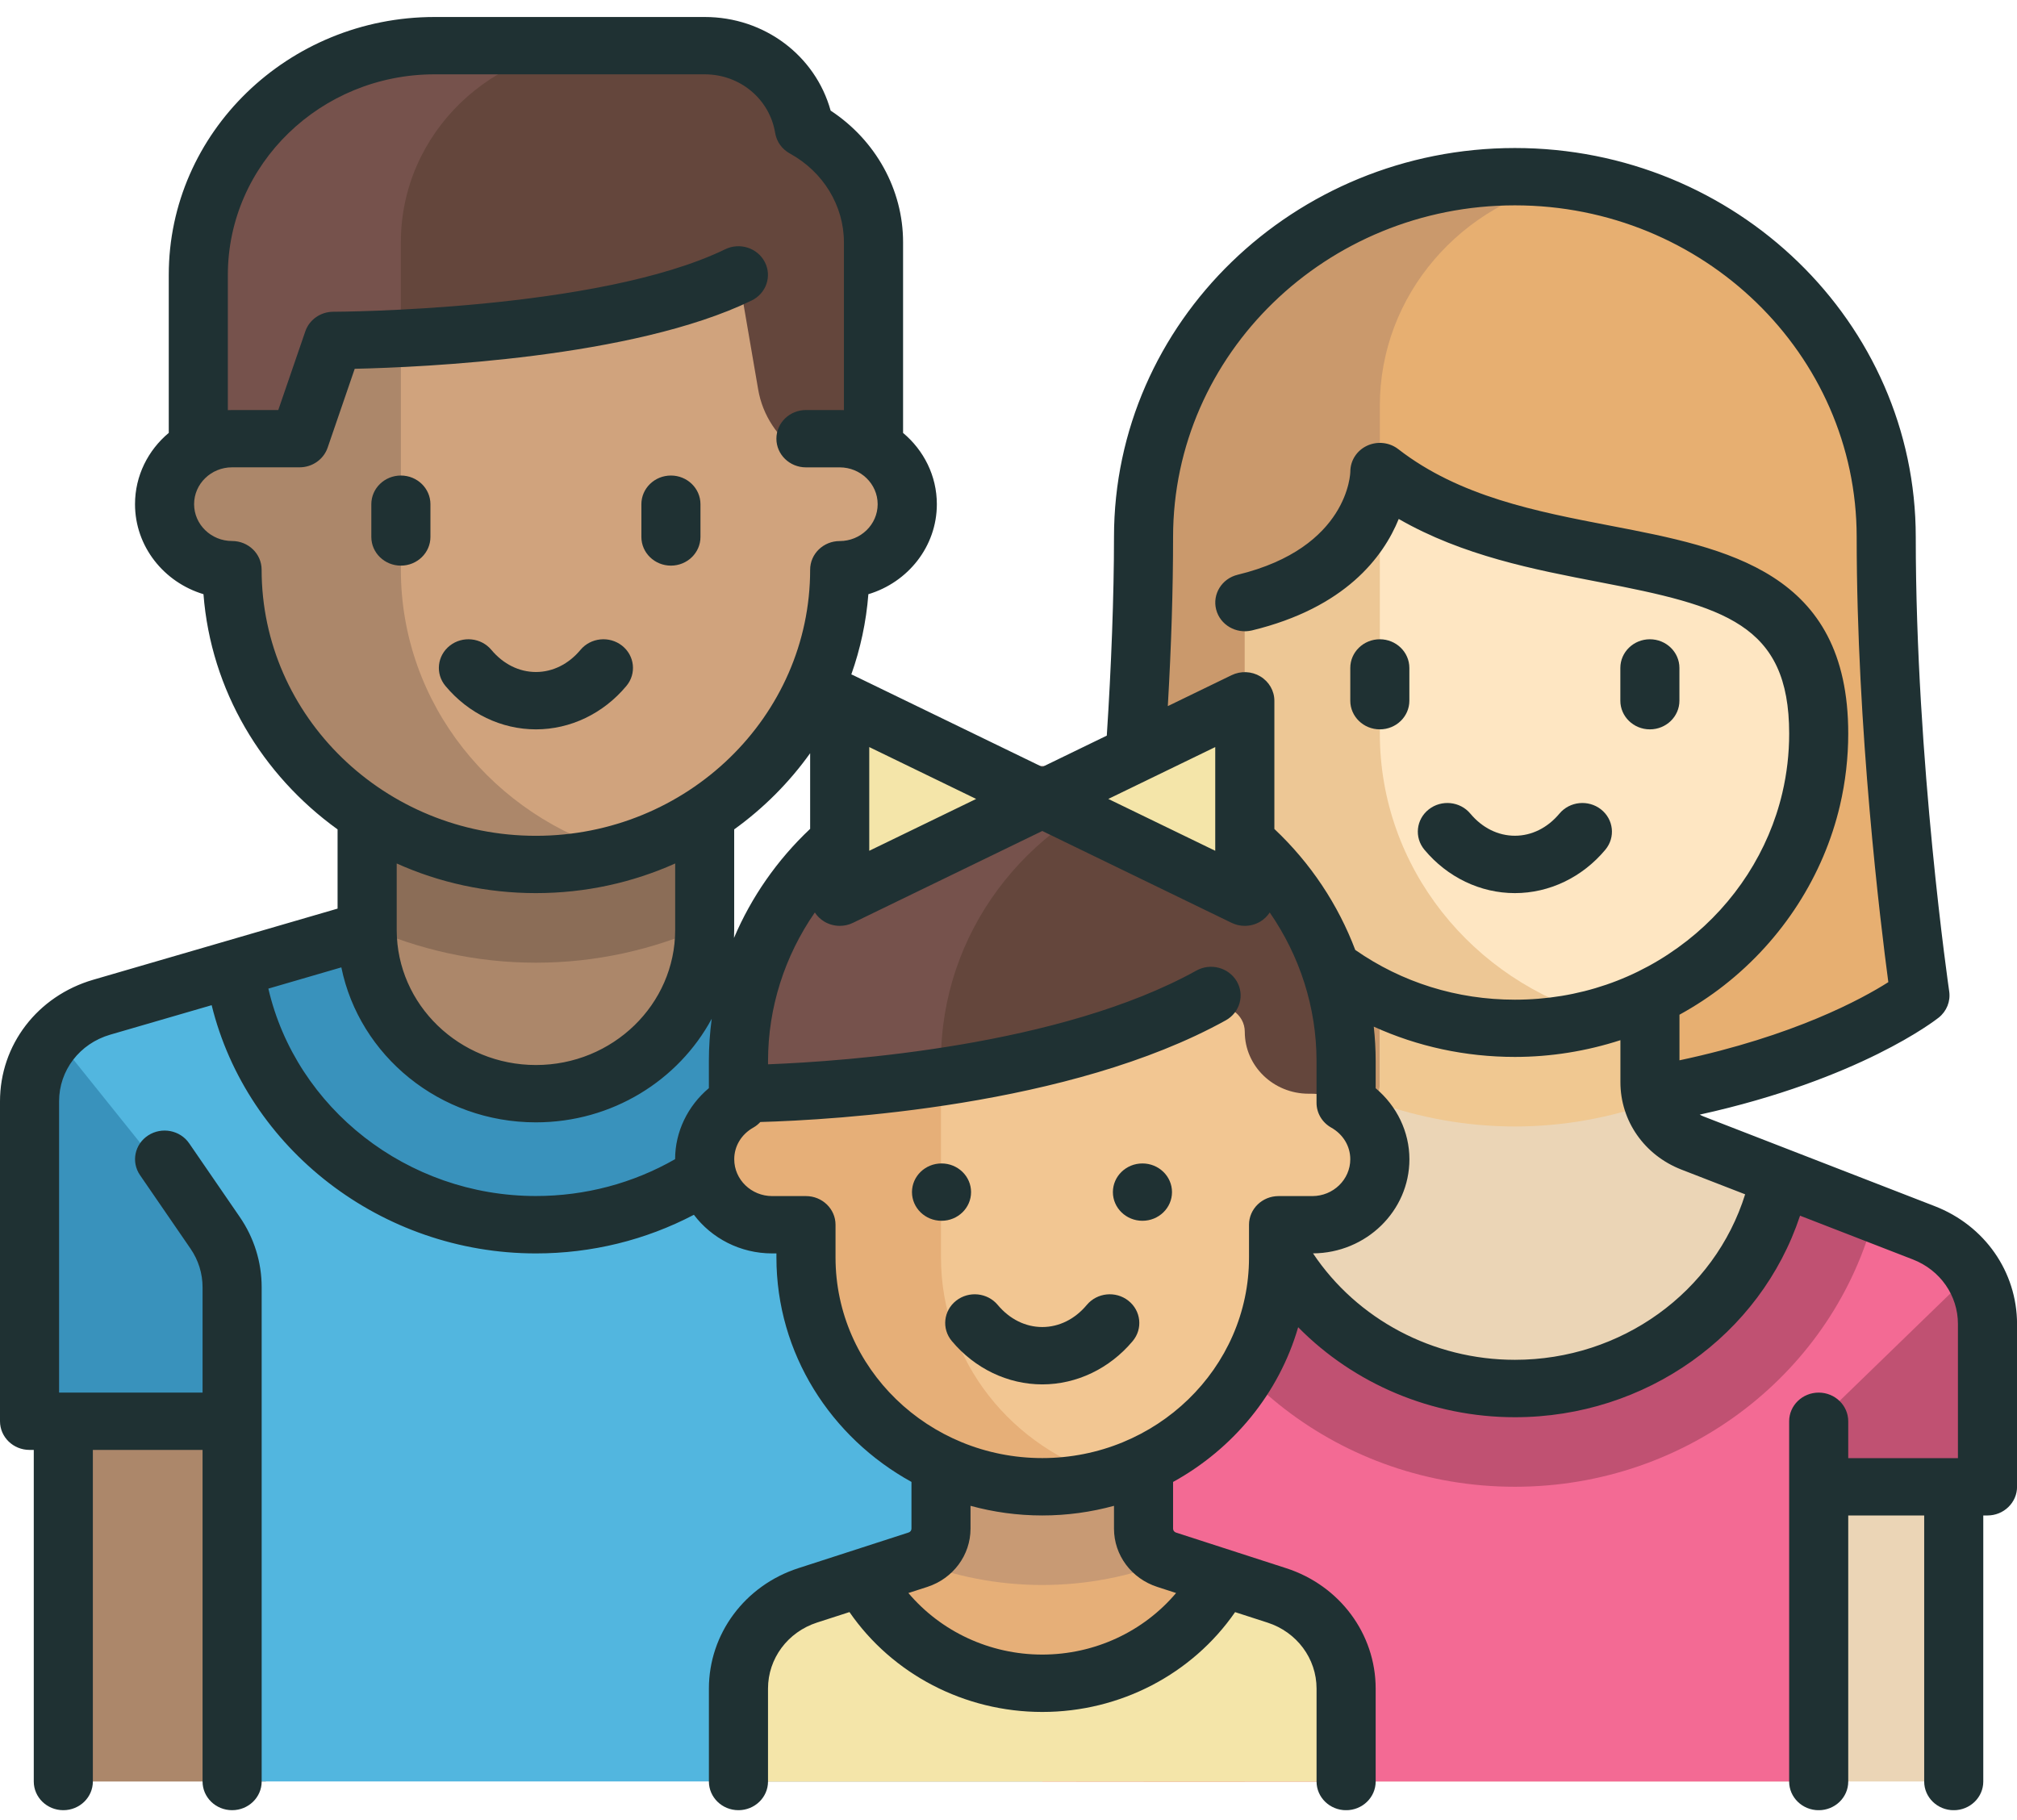 <svg width="82" height="74" viewBox="0 0 82 74" fill="none"
    xmlns="http://www.w3.org/2000/svg">
    <g clip-path="url(#clip0)">
        <path d="M61.585 7.184C69.923 7.184 76.681 13.741 76.681 21.831C76.681 31.152 78.054 40.474 78.054 40.474C78.054 40.474 71.191 44.47 61.585 45.801C51.979 44.468 45.118 40.473 45.118 40.473C45.118 40.473 46.49 31.152 46.49 21.83C46.49 13.741 53.249 7.184 61.585 7.184Z" fill="#E7AF71"/>
        <path d="M56.096 20.5V16.504C56.096 11.978 59.423 8.208 63.832 7.362C63.097 7.255 62.35 7.182 61.585 7.182C53.247 7.182 46.489 13.74 46.489 21.83C46.489 31.151 45.116 40.473 45.116 40.473C45.116 40.473 51.979 44.468 61.585 45.8V25.825L56.096 20.5Z" fill="#CA996C"/>
        <path d="M78.211 50.122L68.8 46.47C67.757 46.066 67.075 45.087 67.075 43.998V39.143H56.096V43.998C56.096 45.087 55.412 46.066 54.371 46.47L44.961 50.122C43.397 50.728 42.372 52.198 42.372 53.831V59.116C42.372 59.851 42.987 60.448 43.745 60.448V72.432H79.426V60.448C80.184 60.448 80.799 60.448 80.799 60.448V53.831C80.799 52.198 79.774 50.728 78.211 50.122Z" fill="#EBD5B6"/>
        <path d="M61.585 45.8C63.566 45.8 65.456 45.443 67.214 44.821C67.126 44.558 67.073 44.283 67.073 43.998V39.143H56.095V43.998C56.095 44.283 56.042 44.56 55.954 44.821C57.714 45.443 59.605 45.8 61.585 45.8Z" fill="#F0C891"/>
        <path d="M43.745 59.116V63.111H45.118C45.875 63.111 46.49 63.708 46.49 64.443V72.432H50.608V59.116H43.745Z" fill="#F0C891"/>
        <path d="M61.587 41.805C54.765 41.805 50.608 36.439 50.608 29.82V24.494C54.556 24.494 55.002 21.738 55.712 20.191C55.927 19.723 56.524 19.572 56.944 19.88C62.757 24.136 73.938 20.952 73.938 29.819C73.936 36.439 68.408 41.805 61.587 41.805Z" fill="#FEE6C2"/>
        <path d="M56.096 29.82V19.822C55.936 19.901 55.792 20.015 55.71 20.192C55.001 21.74 54.554 24.495 50.606 24.495V29.396C50.606 34.9 52.888 39.927 58.359 41.38C60.717 42.007 62.969 41.901 65.016 41.328C59.866 39.882 56.096 35.282 56.096 29.82Z" fill="#EDC795"/>
        <path d="M78.211 50.122L72.357 47.85C71.372 52.751 66.926 56.453 61.587 56.453C56.247 56.453 51.801 52.751 50.816 47.85L44.962 50.122C43.399 50.728 42.374 52.198 42.374 53.831V72.432H73.939V60.448H80.8V53.831C80.799 52.198 79.774 50.728 78.211 50.122Z" fill="#F36A94"/>
        <path d="M73.936 57.784L80.174 51.732C80.568 52.35 80.799 53.07 80.799 53.831V60.448H73.936V57.784Z" fill="#C05172"/>
        <path d="M72.357 47.85C71.372 52.751 66.926 56.453 61.585 56.453C56.244 56.453 51.799 52.751 50.813 47.85L46.953 49.348C48.59 55.719 54.511 60.448 61.585 60.448C68.659 60.448 74.58 55.721 76.217 49.348L72.357 47.85Z" fill="#C05172"/>
        <path d="M10.807 57.784H2.574V72.432H10.807V57.784Z" fill="#AC876A"/>
        <path d="M39.339 41.001L27.276 37.809H16.297L4.235 41.001C2.444 41.475 1.201 43.054 1.201 44.855V57.783H9.435V72.43H42.371V44.855C42.373 43.054 41.13 41.475 39.339 41.001Z" fill="#52B6DF"/>
        <path d="M33.988 39.586L27.276 37.809H16.297L9.585 39.586C10.473 45.36 15.588 49.794 21.786 49.794C27.984 49.794 33.101 45.36 33.988 39.586Z" fill="#3992BC"/>
        <path d="M14.925 33.149V37.809C14.925 41.486 17.997 44.468 21.788 44.468C25.579 44.468 28.65 41.488 28.65 37.809V33.149H14.925Z" fill="#AC876A"/>
        <path d="M14.925 37.674C17.017 38.606 19.334 39.141 21.788 39.141C24.241 39.141 26.559 38.606 28.65 37.674V33.149H14.925V37.674Z" fill="#8B6D57"/>
        <path d="M34.137 17.836V9.846H9.435V17.835C7.918 17.835 6.69 19.027 6.69 20.498C6.69 21.97 7.918 23.162 9.435 23.162C9.435 29.78 14.965 35.146 21.786 35.146C28.607 35.146 34.137 29.78 34.137 23.162C35.652 23.162 36.882 21.97 36.882 20.498C36.882 19.028 35.654 17.836 34.137 17.836Z" fill="#D0A37D"/>
        <path d="M16.297 23.162V9.846H9.435V17.835C7.918 17.835 6.69 19.027 6.69 20.498C6.69 21.97 7.918 23.162 9.435 23.162C9.435 29.78 14.965 35.146 21.786 35.146C22.978 35.146 24.126 34.974 25.217 34.667C20.067 33.224 16.297 28.625 16.297 23.162Z" fill="#AC876A"/>
        <path d="M32.473 18.396C32.936 18.051 33.51 17.836 34.139 17.836C34.642 17.836 35.106 17.976 35.511 18.206V9.846C35.511 7.854 34.371 6.138 32.702 5.224C32.388 3.317 30.7 1.857 28.649 1.857H17.67C12.364 1.857 8.064 6.031 8.064 11.178V18.204C8.469 17.976 8.933 17.835 9.436 17.835C9.613 17.835 9.786 17.852 9.952 17.883C11.289 18.138 12.627 17.421 12.961 16.141L13.298 14.832C13.447 14.254 13.97 13.841 14.585 13.824C17.444 13.749 25.553 13.347 30.023 11.178L30.822 15.829C31.003 16.898 31.623 17.796 32.473 18.396Z" fill="#64463C"/>
        <path d="M16.297 9.846C16.297 5.432 19.984 1.857 24.531 1.857H17.668C12.363 1.857 8.062 6.029 8.062 11.178V18.204C8.467 17.976 8.932 17.835 9.435 17.835C9.862 17.835 10.263 17.933 10.623 18.107C11.509 18.535 12.471 18.035 12.712 17.104L13.298 14.832C13.447 14.254 13.97 13.841 14.584 13.824C15.034 13.812 15.62 13.791 16.297 13.757V9.846Z" fill="#76524C"/>
        <path d="M1.201 44.855V57.783H9.435V53.41C9.435 51.929 8.926 50.492 7.989 49.323L2.269 42.189C1.606 42.905 1.201 43.841 1.201 44.855Z" fill="#3992BC"/>
        <path d="M51.908 64.863L47.427 63.413C46.867 63.231 46.489 62.723 46.489 62.149V59.114H38.255V62.149C38.255 62.723 37.877 63.231 37.316 63.413L32.835 64.863C31.154 65.407 30.02 66.933 30.02 68.653V72.432H54.722V68.653C54.724 66.933 53.59 65.407 51.908 64.863Z" fill="#E6AF78"/>
        <path d="M42.373 64.442C44.206 64.442 45.952 64.086 47.55 63.453L47.427 63.413C46.867 63.231 46.489 62.723 46.489 62.149V59.114H38.255V62.149C38.255 62.723 37.877 63.231 37.316 63.413L37.193 63.453C38.793 64.087 40.539 64.442 42.373 64.442Z" fill="#C89A74"/>
        <path d="M42.373 31.152C35.552 31.152 30.021 36.518 30.021 43.137V47.132H54.724V43.137C54.724 36.518 49.194 31.152 42.373 31.152Z" fill="#64463C"/>
        <path d="M46.49 31.849C45.201 31.406 43.819 31.152 42.373 31.152C35.552 31.152 30.021 36.518 30.021 43.137V47.132H38.255V43.137C38.255 37.92 41.695 33.496 46.49 31.849Z" fill="#76524C"/>
        <path d="M53.295 44.468H53.201C51.769 44.468 50.606 43.342 50.606 41.951C50.606 41.236 49.877 40.737 49.182 40.976C39.036 44.467 32.765 44.467 32.765 44.467H31.448C30.076 44.467 28.867 45.424 28.676 46.743C28.437 48.386 29.746 49.794 31.392 49.794H32.765V50.986C32.765 55.994 36.78 60.216 41.937 60.437C47.44 60.673 51.979 56.414 51.979 51.125V49.794H53.351C54.998 49.794 56.306 48.386 56.068 46.743C55.877 45.424 54.668 44.468 53.295 44.468Z" fill="#F2C692"/>
        <path d="M50.606 28.489L42.373 31.912L34.137 28.489V36.478L42.373 33.054L50.606 36.478V28.489Z" fill="#F4E5A9"/>
        <path d="M38.255 51.126V43.91C35.01 44.459 32.765 44.467 32.765 44.467H31.392C29.877 44.467 28.647 45.659 28.647 47.13C28.647 48.602 29.875 49.794 31.392 49.794H32.765V50.734C32.765 55.837 36.818 60.288 42.076 60.442C43.136 60.473 44.157 60.333 45.116 60.055C41.149 58.909 38.255 55.348 38.255 51.126Z" fill="#E6AF78"/>
        <path d="M51.908 64.863L49.671 64.139C48.297 66.692 45.547 68.435 42.373 68.435C39.198 68.435 36.448 66.69 35.074 64.139L32.837 64.863C31.155 65.407 30.021 66.933 30.021 68.653V72.432H54.724V68.653C54.724 66.933 53.59 65.407 51.908 64.863Z" fill="#F4E5A9"/>
        <path d="M21.788 29.654C23.189 29.654 24.529 29.012 25.465 27.89C25.883 27.39 25.804 26.657 25.289 26.251C24.773 25.846 24.017 25.922 23.599 26.422C23.114 27.003 22.47 27.322 21.788 27.322C21.105 27.322 20.462 27.002 19.976 26.422C19.558 25.922 18.802 25.846 18.287 26.251C17.771 26.657 17.692 27.39 18.11 27.89C19.046 29.012 20.386 29.654 21.788 29.654Z" fill="#1F3133"/>
        <path d="M16.297 22.997C16.96 22.997 17.499 22.475 17.499 21.831V20.5C17.499 19.856 16.96 19.334 16.297 19.334C15.634 19.334 15.096 19.856 15.096 20.5V21.831C15.096 22.475 15.634 22.997 16.297 22.997Z" fill="#1F3133"/>
        <path d="M27.276 22.997C27.939 22.997 28.477 22.475 28.477 21.831V20.5C28.477 19.856 27.939 19.334 27.276 19.334C26.613 19.334 26.075 19.856 26.075 20.5V21.831C26.075 22.475 26.613 22.997 27.276 22.997Z" fill="#1F3133"/>
        <path d="M61.587 36.312C62.988 36.312 64.327 35.67 65.264 34.548C65.682 34.047 65.603 33.314 65.088 32.908C64.572 32.503 63.816 32.579 63.398 33.079C62.913 33.66 62.269 33.979 61.587 33.979C60.903 33.979 60.26 33.659 59.775 33.079C59.357 32.579 58.601 32.503 58.086 32.908C57.57 33.314 57.491 34.047 57.909 34.548C58.845 35.67 60.185 36.312 61.587 36.312Z" fill="#1F3133"/>
        <path d="M56.096 29.654C56.759 29.654 57.297 29.132 57.297 28.489V27.157C57.297 26.514 56.759 25.991 56.096 25.991C55.433 25.991 54.895 26.514 54.895 27.157V28.489C54.895 29.132 55.433 29.654 56.096 29.654Z" fill="#1F3133"/>
        <path d="M67.075 29.654C67.738 29.654 68.276 29.132 68.276 28.489V27.157C68.276 26.514 67.738 25.991 67.075 25.991C66.412 25.991 65.874 26.514 65.874 27.157V28.489C65.874 29.132 66.412 29.654 67.075 29.654Z" fill="#1F3133"/>
        <path d="M78.657 49.04L69.247 45.388C69.195 45.368 69.149 45.343 69.101 45.318C75.6 43.884 78.678 41.483 78.816 41.374C79.141 41.116 79.303 40.711 79.244 40.308C79.231 40.217 77.884 30.964 77.884 21.831C77.884 13.112 70.573 6.018 61.587 6.018C52.6 6.018 45.289 13.112 45.289 21.831C45.289 24.22 45.177 27.143 44.996 29.909L42.374 31.182L34.677 27.448C34.655 27.437 34.632 27.429 34.61 27.42C34.977 26.385 35.215 25.292 35.303 24.159C36.913 23.676 38.087 22.218 38.087 20.5C38.087 19.342 37.553 18.304 36.714 17.602V9.847C36.714 7.704 35.599 5.701 33.769 4.497C33.148 2.261 31.078 0.691 28.649 0.691H17.67C11.711 0.691 6.861 5.395 6.861 11.177V17.6C6.022 18.302 5.489 19.34 5.489 20.498C5.489 22.217 6.662 23.674 8.272 24.158C8.575 28.071 10.654 31.508 13.724 33.721V36.942L3.791 39.834C1.523 40.495 0 42.481 0 44.778V57.784C0 58.428 0.538 58.95 1.201 58.95H1.373V72.432C1.373 73.076 1.911 73.598 2.574 73.598C3.237 73.598 3.775 73.076 3.775 72.432V58.95H8.235V72.432C8.235 73.076 8.773 73.598 9.436 73.598C10.1 73.598 10.638 73.076 10.638 72.432V52.336C10.638 51.314 10.329 50.324 9.744 49.474L7.691 46.485C7.322 45.949 6.578 45.805 6.025 46.162C5.473 46.52 5.324 47.242 5.692 47.778L7.745 50.767C8.065 51.233 8.235 51.775 8.235 52.336V56.619H2.574H2.402V44.778C2.402 43.519 3.237 42.429 4.481 42.067L8.605 40.868C10.042 46.701 15.495 50.961 21.788 50.961C24.049 50.961 26.245 50.42 28.21 49.39C28.929 50.341 30.087 50.961 31.394 50.961H31.565V51.127C31.565 55.034 33.78 58.446 37.055 60.251V62.151C37.055 62.222 37.009 62.286 36.938 62.308L32.457 63.758C30.282 64.462 28.82 66.429 28.82 68.653V72.432C28.82 73.076 29.358 73.598 30.021 73.598C30.684 73.598 31.223 73.076 31.223 72.432V68.653C31.223 67.433 32.023 66.355 33.216 65.969L34.535 65.543C36.277 68.066 39.209 69.604 42.373 69.604C45.54 69.604 48.468 68.067 50.212 65.545L51.53 65.971C52.723 66.356 53.524 67.435 53.524 68.654V72.434C53.524 73.077 54.062 73.599 54.725 73.599C55.388 73.599 55.927 73.077 55.927 72.434V68.654C55.927 66.429 54.464 64.462 52.289 63.759L47.808 62.31C47.738 62.286 47.691 62.224 47.691 62.153V60.252C50.143 58.902 51.998 56.648 52.776 53.962C55.046 56.266 58.217 57.621 61.587 57.621C66.905 57.621 71.572 54.285 73.18 49.427L77.766 51.206C78.879 51.638 79.599 52.67 79.599 53.833V59.284H79.428H75.139V57.786C75.139 57.143 74.601 56.62 73.938 56.62C73.275 56.62 72.737 57.143 72.737 57.786V72.434C72.737 73.077 73.275 73.599 73.938 73.599C74.601 73.599 75.139 73.077 75.139 72.434V61.615H78.227V72.434C78.227 73.077 78.765 73.599 79.428 73.599C80.091 73.599 80.629 73.077 80.629 72.434V61.615H80.8C81.119 61.615 81.425 61.492 81.649 61.273C81.875 61.054 82.002 60.759 82.002 60.449V53.833C82 51.708 80.688 49.828 78.657 49.04ZM47.691 21.831C47.691 14.397 53.925 8.349 61.587 8.349C69.248 8.349 75.482 14.397 75.482 21.831C75.482 29.657 76.454 37.569 76.769 39.932C75.693 40.616 72.937 42.12 68.278 43.11V41.256C68.915 40.905 69.527 40.506 70.1 40.055C72.464 38.201 74.135 35.604 74.803 32.745C75.025 31.793 75.139 30.809 75.139 29.824C75.139 23.236 70.228 22.29 65.481 21.376C62.461 20.795 59.336 20.192 56.847 18.262C56.487 17.982 55.994 17.928 55.577 18.122C55.161 18.316 54.897 18.725 54.897 19.173C54.897 19.204 54.844 22.27 50.316 23.368C49.672 23.525 49.282 24.158 49.442 24.782C49.602 25.407 50.255 25.786 50.899 25.631C54.689 24.713 56.234 22.649 56.865 21.1C59.469 22.598 62.387 23.159 65.014 23.665C70.089 24.643 72.738 25.361 72.738 29.827C72.738 30.64 72.645 31.448 72.461 32.232C71.912 34.584 70.536 36.72 68.59 38.246C66.588 39.816 64.167 40.645 61.587 40.645C59.235 40.645 56.996 39.946 55.097 38.622C54.4 36.779 53.284 35.093 51.809 33.704V28.493C51.809 28.089 51.593 27.715 51.239 27.502C50.885 27.289 50.443 27.27 50.07 27.451L47.477 28.709C47.618 26.277 47.691 23.97 47.691 21.831ZM49.405 30.374V34.591L45.058 32.483L49.405 30.374ZM35.339 30.374L39.685 32.483L35.339 34.591V30.374ZM32.936 33.699C31.591 34.966 30.542 36.481 29.84 38.134C29.845 38.027 29.848 37.918 29.848 37.809V33.721C31.043 32.86 32.087 31.813 32.936 30.624V33.699ZM10.636 23.162C10.636 22.518 10.098 21.996 9.435 21.996C8.584 21.996 7.891 21.325 7.891 20.498C7.891 19.672 8.583 19 9.435 19H12.18C12.697 19 13.155 18.678 13.319 18.203L14.421 14.994C17.182 14.933 25.737 14.557 30.556 12.219C31.15 11.931 31.391 11.23 31.093 10.655C30.796 10.079 30.074 9.846 29.482 10.135C24.312 12.643 13.656 12.675 13.551 12.675C13.034 12.675 12.575 12.997 12.412 13.473L11.313 16.671H9.435C9.377 16.671 9.321 16.672 9.263 16.675V11.177C9.265 6.68 13.035 3.022 17.67 3.022H28.649C30.084 3.022 31.288 4.026 31.514 5.407C31.572 5.759 31.791 6.065 32.11 6.24C33.466 6.983 34.309 8.365 34.309 9.847V16.675C34.253 16.672 34.195 16.671 34.137 16.671H32.765C32.102 16.671 31.564 17.193 31.564 17.836C31.564 18.48 32.102 19.002 32.765 19.002H34.137C34.988 19.002 35.681 19.673 35.681 20.5C35.681 21.326 34.989 21.998 34.137 21.998C33.474 21.998 32.936 22.52 32.936 23.163C32.936 29.129 27.934 33.982 21.786 33.982C15.638 33.982 10.636 29.127 10.636 23.162ZM21.788 36.312C23.807 36.312 25.724 35.88 27.449 35.107V37.808C27.449 40.837 24.911 43.301 21.788 43.301C18.671 43.301 16.136 40.846 16.128 37.824C16.128 37.817 16.128 37.813 16.128 37.806V35.107C17.849 35.881 19.767 36.312 21.788 36.312ZM10.91 40.195L13.877 39.331C14.61 42.919 17.877 45.632 21.786 45.632C24.89 45.632 27.588 43.92 28.935 41.419C28.859 41.985 28.819 42.559 28.819 43.135V44.241C27.959 44.962 27.446 46.016 27.446 47.129C25.735 48.109 23.791 48.627 21.785 48.627C16.562 48.628 12.04 45.06 10.91 40.195ZM47.047 64.519L47.813 64.768C46.49 66.336 44.504 67.271 42.371 67.271C40.241 67.271 38.253 66.334 36.93 64.768L37.696 64.521C38.748 64.18 39.456 63.228 39.456 62.153V61.223C40.385 61.477 41.362 61.615 42.373 61.615C43.383 61.615 44.36 61.477 45.289 61.223V62.153C45.289 63.226 45.995 64.179 47.047 64.519ZM42.373 59.282C37.738 59.282 33.968 55.624 33.968 51.127V49.795C33.968 49.152 33.429 48.63 32.766 48.63H31.394C30.543 48.63 29.85 47.959 29.85 47.132C29.85 46.6 30.14 46.119 30.625 45.845C30.734 45.785 30.828 45.707 30.91 45.618C33.88 45.534 43.505 44.992 49.831 41.485C50.408 41.166 50.608 40.453 50.278 39.895C49.948 39.337 49.214 39.141 48.639 39.461C43.098 42.534 34.39 43.149 31.224 43.272V43.137C31.224 40.969 31.9 38.869 33.127 37.099C33.223 37.247 33.351 37.374 33.51 37.469C33.703 37.584 33.921 37.643 34.141 37.643C34.325 37.643 34.507 37.603 34.677 37.52L42.374 33.786L50.07 37.52C50.239 37.603 50.424 37.643 50.606 37.643C50.826 37.643 51.045 37.584 51.237 37.469C51.394 37.374 51.524 37.247 51.62 37.099C52.845 38.869 53.523 40.969 53.523 43.137V44.838C53.523 45.253 53.75 45.637 54.12 45.845C54.605 46.12 54.895 46.6 54.895 47.132C54.895 47.957 54.203 48.63 53.351 48.63H51.979C51.316 48.63 50.778 49.152 50.778 49.795V50.955C50.778 50.965 50.778 50.975 50.778 50.986V51.129C50.778 55.623 47.008 59.282 42.373 59.282ZM61.587 55.287C58.262 55.287 55.175 53.645 53.38 50.959C55.544 50.945 57.299 49.233 57.299 47.132C57.299 46.019 56.787 44.964 55.927 44.245V43.138C55.927 42.669 55.901 42.203 55.85 41.741C57.631 42.551 59.575 42.972 61.588 42.972C63.052 42.972 64.501 42.736 65.877 42.291V43.998C65.877 45.572 66.851 46.967 68.358 47.553L70.948 48.558C69.703 52.54 65.912 55.287 61.587 55.287Z" fill="#1F3133"/>
        <path d="M45.873 52.883C45.358 52.477 44.602 52.554 44.184 53.054C43.699 53.635 43.055 53.954 42.373 53.954C41.69 53.954 41.046 53.634 40.561 53.054C40.143 52.554 39.387 52.477 38.871 52.883C38.356 53.289 38.277 54.022 38.695 54.523C39.632 55.643 40.973 56.286 42.373 56.286C43.772 56.286 45.113 55.643 46.05 54.524C46.468 54.024 46.389 53.289 45.873 52.883Z" fill="#1F3133"/>
        <path d="M38.277 49.634C38.941 49.634 39.478 49.112 39.478 48.468C39.478 47.825 38.941 47.303 38.277 47.303C37.614 47.303 37.076 47.825 37.076 48.468C37.076 49.112 37.614 49.634 38.277 49.634Z" fill="#1F3133"/>
        <path d="M46.445 49.634C47.109 49.634 47.647 49.112 47.647 48.468C47.647 47.825 47.109 47.303 46.445 47.303C45.782 47.303 45.244 47.825 45.244 48.468C45.244 49.112 45.782 49.634 46.445 49.634Z" fill="#1F3133"/>
    </g>
    <defs>
        <clipPath id="clip0">
            <rect width="82" height="72.906" fill="white" transform="translate(0 0.691)"/>
        </clipPath>
    </defs>
</svg>